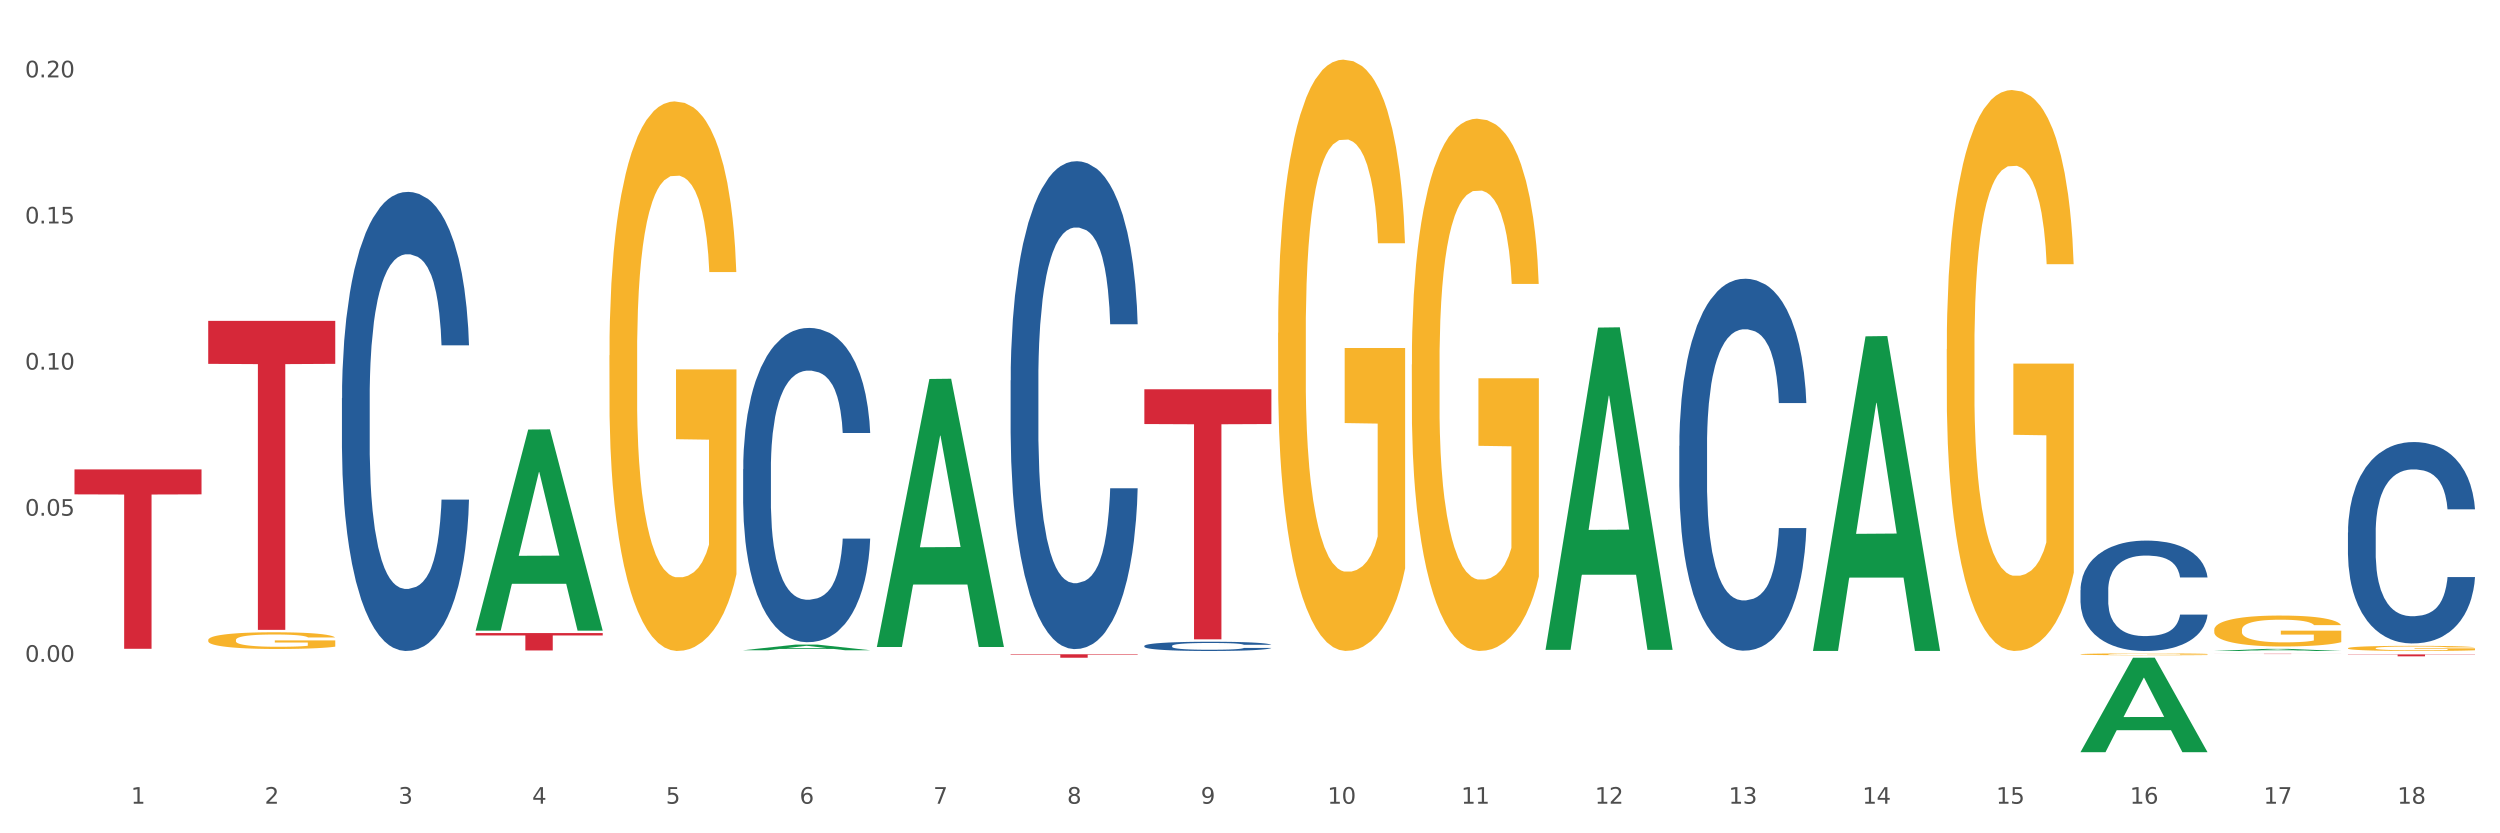<?xml version="1.0" encoding="utf-8" standalone="no"?>
<!DOCTYPE svg PUBLIC "-//W3C//DTD SVG 1.1//EN"
  "http://www.w3.org/Graphics/SVG/1.1/DTD/svg11.dtd">
<svg xmlns:xlink="http://www.w3.org/1999/xlink" width="1080pt" height="360pt" viewBox="0 0 1080 360" xmlns="http://www.w3.org/2000/svg" version="1.1">
 <rect x="0" y="0" width="1080" height="360" fill="#333333" stroke="none"/>
 <defs>
  <style type="text/css">*{stroke-linejoin: round; stroke-linecap: butt}</style>
 </defs>
 <g id="figure_1">
  <g id="patch_1">
   <path d="M 0 360 
L 1080 360 
L 1080 0 
L 0 0 
z
" style="fill: #ffffff; stroke: #ffffff; stroke-linejoin: miter"/>
  </g>
  <g id="axes_1">
   <g id="matplotlib.axis_1">
    <g id="xtick_1">
     <g id="text_1">
      <!-- 1 -->
      <g style="fill: #4d4d4d" transform="translate(56.563 347.204) scale(0.096 -0.096)">
       <defs>
        <path id="DejaVuSans-31" d="M 794 531 
L 1825 531 
L 1825 4091 
L 703 3866 
L 703 4441 
L 1819 4666 
L 2450 4666 
L 2450 531 
L 3481 531 
L 3481 0 
L 794 0 
L 794 531 
z
" transform="scale(0.016)"/>
       </defs>
       <use xlink:href="#DejaVuSans-31"/>
      </g>
     </g>
    </g>
    <g id="xtick_2">
     <g id="text_2">
      <!-- 2 -->
      <g style="fill: #4d4d4d" transform="translate(114.336 347.204) scale(0.096 -0.096)">
       <defs>
        <path id="DejaVuSans-32" d="M 1228 531 
L 3431 531 
L 3431 0 
L 469 0 
L 469 531 
Q 828 903 1448 1529 
Q 2069 2156 2228 2338 
Q 2531 2678 2651 2914 
Q 2772 3150 2772 3378 
Q 2772 3750 2511 3984 
Q 2250 4219 1831 4219 
Q 1534 4219 1204 4116 
Q 875 4013 500 3803 
L 500 4441 
Q 881 4594 1212 4672 
Q 1544 4750 1819 4750 
Q 2544 4750 2975 4387 
Q 3406 4025 3406 3419 
Q 3406 3131 3298 2873 
Q 3191 2616 2906 2266 
Q 2828 2175 2409 1742 
Q 1991 1309 1228 531 
z
" transform="scale(0.016)"/>
       </defs>
       <use xlink:href="#DejaVuSans-32"/>
      </g>
     </g>
    </g>
    <g id="xtick_3">
     <g id="text_3">
      <!-- 3 -->
      <g style="fill: #4d4d4d" transform="translate(172.109 347.204) scale(0.096 -0.096)">
       <defs>
        <path id="DejaVuSans-33" d="M 2597 2516 
Q 3050 2419 3304 2112 
Q 3559 1806 3559 1356 
Q 3559 666 3084 287 
Q 2609 -91 1734 -91 
Q 1441 -91 1130 -33 
Q 819 25 488 141 
L 488 750 
Q 750 597 1062 519 
Q 1375 441 1716 441 
Q 2309 441 2620 675 
Q 2931 909 2931 1356 
Q 2931 1769 2642 2001 
Q 2353 2234 1838 2234 
L 1294 2234 
L 1294 2753 
L 1863 2753 
Q 2328 2753 2575 2939 
Q 2822 3125 2822 3475 
Q 2822 3834 2567 4026 
Q 2313 4219 1838 4219 
Q 1578 4219 1281 4162 
Q 984 4106 628 3988 
L 628 4550 
Q 988 4650 1302 4700 
Q 1616 4750 1894 4750 
Q 2613 4750 3031 4423 
Q 3450 4097 3450 3541 
Q 3450 3153 3228 2886 
Q 3006 2619 2597 2516 
z
" transform="scale(0.016)"/>
       </defs>
       <use xlink:href="#DejaVuSans-33"/>
      </g>
     </g>
    </g>
    <g id="xtick_4">
     <g id="text_4">
      <!-- 4 -->
      <g style="fill: #4d4d4d" transform="translate(229.882 347.204) scale(0.096 -0.096)">
       <defs>
        <path id="DejaVuSans-34" d="M 2419 4116 
L 825 1625 
L 2419 1625 
L 2419 4116 
z
M 2253 4666 
L 3047 4666 
L 3047 1625 
L 3713 1625 
L 3713 1100 
L 3047 1100 
L 3047 0 
L 2419 0 
L 2419 1100 
L 313 1100 
L 313 1709 
L 2253 4666 
z
" transform="scale(0.016)"/>
       </defs>
       <use xlink:href="#DejaVuSans-34"/>
      </g>
     </g>
    </g>
    <g id="xtick_5">
     <g id="text_5">
      <!-- 5 -->
      <g style="fill: #4d4d4d" transform="translate(287.655 347.204) scale(0.096 -0.096)">
       <defs>
        <path id="DejaVuSans-35" d="M 691 4666 
L 3169 4666 
L 3169 4134 
L 1269 4134 
L 1269 2991 
Q 1406 3038 1543 3061 
Q 1681 3084 1819 3084 
Q 2600 3084 3056 2656 
Q 3513 2228 3513 1497 
Q 3513 744 3044 326 
Q 2575 -91 1722 -91 
Q 1428 -91 1123 -41 
Q 819 9 494 109 
L 494 744 
Q 775 591 1075 516 
Q 1375 441 1709 441 
Q 2250 441 2565 725 
Q 2881 1009 2881 1497 
Q 2881 1984 2565 2268 
Q 2250 2553 1709 2553 
Q 1456 2553 1204 2497 
Q 953 2441 691 2322 
L 691 4666 
z
" transform="scale(0.016)"/>
       </defs>
       <use xlink:href="#DejaVuSans-35"/>
      </g>
     </g>
    </g>
    <g id="xtick_6">
     <g id="text_6">
      <!-- 6 -->
      <g style="fill: #4d4d4d" transform="translate(345.428 347.204) scale(0.096 -0.096)">
       <defs>
        <path id="DejaVuSans-36" d="M 2113 2584 
Q 1688 2584 1439 2293 
Q 1191 2003 1191 1497 
Q 1191 994 1439 701 
Q 1688 409 2113 409 
Q 2538 409 2786 701 
Q 3034 994 3034 1497 
Q 3034 2003 2786 2293 
Q 2538 2584 2113 2584 
z
M 3366 4563 
L 3366 3988 
Q 3128 4100 2886 4159 
Q 2644 4219 2406 4219 
Q 1781 4219 1451 3797 
Q 1122 3375 1075 2522 
Q 1259 2794 1537 2939 
Q 1816 3084 2150 3084 
Q 2853 3084 3261 2657 
Q 3669 2231 3669 1497 
Q 3669 778 3244 343 
Q 2819 -91 2113 -91 
Q 1303 -91 875 529 
Q 447 1150 447 2328 
Q 447 3434 972 4092 
Q 1497 4750 2381 4750 
Q 2619 4750 2861 4703 
Q 3103 4656 3366 4563 
z
" transform="scale(0.016)"/>
       </defs>
       <use xlink:href="#DejaVuSans-36"/>
      </g>
     </g>
    </g>
    <g id="xtick_7">
     <g id="text_7">
      <!-- 7 -->
      <g style="fill: #4d4d4d" transform="translate(403.201 347.204) scale(0.096 -0.096)">
       <defs>
        <path id="DejaVuSans-37" d="M 525 4666 
L 3525 4666 
L 3525 4397 
L 1831 0 
L 1172 0 
L 2766 4134 
L 525 4134 
L 525 4666 
z
" transform="scale(0.016)"/>
       </defs>
       <use xlink:href="#DejaVuSans-37"/>
      </g>
     </g>
    </g>
    <g id="xtick_8">
     <g id="text_8">
      <!-- 8 -->
      <g style="fill: #4d4d4d" transform="translate(460.974 347.204) scale(0.096 -0.096)">
       <defs>
        <path id="DejaVuSans-38" d="M 2034 2216 
Q 1584 2216 1326 1975 
Q 1069 1734 1069 1313 
Q 1069 891 1326 650 
Q 1584 409 2034 409 
Q 2484 409 2743 651 
Q 3003 894 3003 1313 
Q 3003 1734 2745 1975 
Q 2488 2216 2034 2216 
z
M 1403 2484 
Q 997 2584 770 2862 
Q 544 3141 544 3541 
Q 544 4100 942 4425 
Q 1341 4750 2034 4750 
Q 2731 4750 3128 4425 
Q 3525 4100 3525 3541 
Q 3525 3141 3298 2862 
Q 3072 2584 2669 2484 
Q 3125 2378 3379 2068 
Q 3634 1759 3634 1313 
Q 3634 634 3220 271 
Q 2806 -91 2034 -91 
Q 1263 -91 848 271 
Q 434 634 434 1313 
Q 434 1759 690 2068 
Q 947 2378 1403 2484 
z
M 1172 3481 
Q 1172 3119 1398 2916 
Q 1625 2713 2034 2713 
Q 2441 2713 2670 2916 
Q 2900 3119 2900 3481 
Q 2900 3844 2670 4047 
Q 2441 4250 2034 4250 
Q 1625 4250 1398 4047 
Q 1172 3844 1172 3481 
z
" transform="scale(0.016)"/>
       </defs>
       <use xlink:href="#DejaVuSans-38"/>
      </g>
     </g>
    </g>
    <g id="xtick_9">
     <g id="text_9">
      <!-- 9 -->
      <g style="fill: #4d4d4d" transform="translate(518.747 347.204) scale(0.096 -0.096)">
       <defs>
        <path id="DejaVuSans-39" d="M 703 97 
L 703 672 
Q 941 559 1184 500 
Q 1428 441 1663 441 
Q 2288 441 2617 861 
Q 2947 1281 2994 2138 
Q 2813 1869 2534 1725 
Q 2256 1581 1919 1581 
Q 1219 1581 811 2004 
Q 403 2428 403 3163 
Q 403 3881 828 4315 
Q 1253 4750 1959 4750 
Q 2769 4750 3195 4129 
Q 3622 3509 3622 2328 
Q 3622 1225 3098 567 
Q 2575 -91 1691 -91 
Q 1453 -91 1209 -44 
Q 966 3 703 97 
z
M 1959 2075 
Q 2384 2075 2632 2365 
Q 2881 2656 2881 3163 
Q 2881 3666 2632 3958 
Q 2384 4250 1959 4250 
Q 1534 4250 1286 3958 
Q 1038 3666 1038 3163 
Q 1038 2656 1286 2365 
Q 1534 2075 1959 2075 
z
" transform="scale(0.016)"/>
       </defs>
       <use xlink:href="#DejaVuSans-39"/>
      </g>
     </g>
    </g>
    <g id="xtick_10">
     <g id="text_10">
      <!-- 10 -->
      <g style="fill: #4d4d4d" transform="translate(573.466 347.204) scale(0.096 -0.096)">
       <defs>
        <path id="DejaVuSans-30" d="M 2034 4250 
Q 1547 4250 1301 3770 
Q 1056 3291 1056 2328 
Q 1056 1369 1301 889 
Q 1547 409 2034 409 
Q 2525 409 2770 889 
Q 3016 1369 3016 2328 
Q 3016 3291 2770 3770 
Q 2525 4250 2034 4250 
z
M 2034 4750 
Q 2819 4750 3233 4129 
Q 3647 3509 3647 2328 
Q 3647 1150 3233 529 
Q 2819 -91 2034 -91 
Q 1250 -91 836 529 
Q 422 1150 422 2328 
Q 422 3509 836 4129 
Q 1250 4750 2034 4750 
z
" transform="scale(0.016)"/>
       </defs>
       <use xlink:href="#DejaVuSans-31"/>
       <use xlink:href="#DejaVuSans-30" transform="translate(63.623 0)"/>
      </g>
     </g>
    </g>
    <g id="xtick_11">
     <g id="text_11">
      <!-- 11 -->
      <g style="fill: #4d4d4d" transform="translate(631.239 347.204) scale(0.096 -0.096)">
       <use xlink:href="#DejaVuSans-31"/>
       <use xlink:href="#DejaVuSans-31" transform="translate(63.623 0)"/>
      </g>
     </g>
    </g>
    <g id="xtick_12">
     <g id="text_12">
      <!-- 12 -->
      <g style="fill: #4d4d4d" transform="translate(689.012 347.204) scale(0.096 -0.096)">
       <use xlink:href="#DejaVuSans-31"/>
       <use xlink:href="#DejaVuSans-32" transform="translate(63.623 0)"/>
      </g>
     </g>
    </g>
    <g id="xtick_13">
     <g id="text_13">
      <!-- 13 -->
      <g style="fill: #4d4d4d" transform="translate(746.785 347.204) scale(0.096 -0.096)">
       <use xlink:href="#DejaVuSans-31"/>
       <use xlink:href="#DejaVuSans-33" transform="translate(63.623 0)"/>
      </g>
     </g>
    </g>
    <g id="xtick_14">
     <g id="text_14">
      <!-- 14 -->
      <g style="fill: #4d4d4d" transform="translate(804.558 347.204) scale(0.096 -0.096)">
       <use xlink:href="#DejaVuSans-31"/>
       <use xlink:href="#DejaVuSans-34" transform="translate(63.623 0)"/>
      </g>
     </g>
    </g>
    <g id="xtick_15">
     <g id="text_15">
      <!-- 15 -->
      <g style="fill: #4d4d4d" transform="translate(862.331 347.204) scale(0.096 -0.096)">
       <use xlink:href="#DejaVuSans-31"/>
       <use xlink:href="#DejaVuSans-35" transform="translate(63.623 0)"/>
      </g>
     </g>
    </g>
    <g id="xtick_16">
     <g id="text_16">
      <!-- 16 -->
      <g style="fill: #4d4d4d" transform="translate(920.104 347.204) scale(0.096 -0.096)">
       <use xlink:href="#DejaVuSans-31"/>
       <use xlink:href="#DejaVuSans-36" transform="translate(63.623 0)"/>
      </g>
     </g>
    </g>
    <g id="xtick_17">
     <g id="text_17">
      <!-- 17 -->
      <g style="fill: #4d4d4d" transform="translate(977.877 347.204) scale(0.096 -0.096)">
       <use xlink:href="#DejaVuSans-31"/>
       <use xlink:href="#DejaVuSans-37" transform="translate(63.623 0)"/>
      </g>
     </g>
    </g>
    <g id="xtick_18">
     <g id="text_18">
      <!-- 18 -->
      <g style="fill: #4d4d4d" transform="translate(1035.65 347.204) scale(0.096 -0.096)">
       <use xlink:href="#DejaVuSans-31"/>
       <use xlink:href="#DejaVuSans-38" transform="translate(63.623 0)"/>
      </g>
     </g>
    </g>
    <g id="xtick_19"/>
    <g id="xtick_20"/>
    <g id="xtick_21"/>
    <g id="xtick_22"/>
    <g id="xtick_23"/>
    <g id="xtick_24"/>
    <g id="xtick_25"/>
    <g id="xtick_26"/>
    <g id="xtick_27"/>
    <g id="xtick_28"/>
    <g id="xtick_29"/>
    <g id="xtick_30"/>
    <g id="xtick_31"/>
    <g id="xtick_32"/>
    <g id="xtick_33"/>
    <g id="xtick_34"/>
    <g id="xtick_35"/>
   </g>
   <g id="matplotlib.axis_2">
    <g id="ytick_1">
     <g id="text_19">
      <!-- 0.00 -->
      <g style="fill: #4d4d4d" transform="translate(10.8 285.901) scale(0.096 -0.096)">
       <defs>
        <path id="DejaVuSans-2e" d="M 684 794 
L 1344 794 
L 1344 0 
L 684 0 
L 684 794 
z
" transform="scale(0.016)"/>
       </defs>
       <use xlink:href="#DejaVuSans-30"/>
       <use xlink:href="#DejaVuSans-2e" transform="translate(63.623 0)"/>
       <use xlink:href="#DejaVuSans-30" transform="translate(95.41 0)"/>
       <use xlink:href="#DejaVuSans-30" transform="translate(159.033 0)"/>
      </g>
     </g>
    </g>
    <g id="ytick_2">
     <g id="text_20">
      <!-- 0.05 -->
      <g style="fill: #4d4d4d" transform="translate(10.8 222.783) scale(0.096 -0.096)">
       <use xlink:href="#DejaVuSans-30"/>
       <use xlink:href="#DejaVuSans-2e" transform="translate(63.623 0)"/>
       <use xlink:href="#DejaVuSans-30" transform="translate(95.41 0)"/>
       <use xlink:href="#DejaVuSans-35" transform="translate(159.033 0)"/>
      </g>
     </g>
    </g>
    <g id="ytick_3">
     <g id="text_21">
      <!-- 0.10 -->
      <g style="fill: #4d4d4d" transform="translate(10.8 159.664) scale(0.096 -0.096)">
       <use xlink:href="#DejaVuSans-30"/>
       <use xlink:href="#DejaVuSans-2e" transform="translate(63.623 0)"/>
       <use xlink:href="#DejaVuSans-31" transform="translate(95.41 0)"/>
       <use xlink:href="#DejaVuSans-30" transform="translate(159.033 0)"/>
      </g>
     </g>
    </g>
    <g id="ytick_4">
     <g id="text_22">
      <!-- 0.15 -->
      <g style="fill: #4d4d4d" transform="translate(10.8 96.546) scale(0.096 -0.096)">
       <use xlink:href="#DejaVuSans-30"/>
       <use xlink:href="#DejaVuSans-2e" transform="translate(63.623 0)"/>
       <use xlink:href="#DejaVuSans-31" transform="translate(95.41 0)"/>
       <use xlink:href="#DejaVuSans-35" transform="translate(159.033 0)"/>
      </g>
     </g>
    </g>
    <g id="ytick_5">
     <g id="text_23">
      <!-- 0.20 -->
      <g style="fill: #4d4d4d" transform="translate(10.8 33.428) scale(0.096 -0.096)">
       <use xlink:href="#DejaVuSans-30"/>
       <use xlink:href="#DejaVuSans-2e" transform="translate(63.623 0)"/>
       <use xlink:href="#DejaVuSans-32" transform="translate(95.41 0)"/>
       <use xlink:href="#DejaVuSans-30" transform="translate(159.033 0)"/>
      </g>
     </g>
    </g>
    <g id="ytick_6"/>
    <g id="ytick_7"/>
    <g id="ytick_8"/>
    <g id="ytick_9"/>
    <g id="ytick_10"/>
   </g>
   <g id="PolyCollection_1">
    <path d="M 205.494 272.283 
L 205.551 272.201 
L 228.183 185.557 
L 237.576 185.475 
L 260.378 272.446 
L 249.515 272.446 
L 244.592 252.194 
L 221.224 252.194 
L 221.054 252.521 
L 216.301 272.446 
L 205.494 272.446 
L 205.494 272.283 
L 224.166 240.108 
L 241.65 240.026 
L 232.993 204.013 
L 232.88 203.849 
L 232.766 204.094 
L 224.109 240.026 
L 224.166 240.108 
L 205.494 272.283 
z
" clip-path="url(#p9a218e8793)" style="fill: #109648"/>
    <path d="M 32.175 202.79 
L 87.059 202.79 
L 87.059 213.561 
L 65.47 213.633 
L 65.47 280.294 
L 53.635 280.294 
L 53.635 213.633 
L 32.175 213.561 
L 32.175 202.863 
L 32.175 202.79 
z
" clip-path="url(#p9a218e8793)" style="fill: #d62839"/>
    <path d="M 321.04 202.667 
L 321.105 202.543 
L 321.105 199.071 
L 321.299 194.359 
L 322.013 185.679 
L 322.921 179.107 
L 324.478 171.419 
L 325.322 168.195 
L 326.425 164.599 
L 328.695 158.771 
L 331.29 153.811 
L 333.107 151.083 
L 334.469 149.347 
L 337.518 146.247 
L 339.27 144.883 
L 341.086 143.767 
L 342.643 143.023 
L 345.238 142.155 
L 347.314 141.783 
L 349.715 141.659 
L 351.726 141.783 
L 354.386 142.279 
L 358.278 143.767 
L 359.77 144.635 
L 361.781 146.123 
L 363.857 148.107 
L 365.544 150.091 
L 367.49 152.943 
L 369.502 156.663 
L 371.448 161.375 
L 372.81 165.715 
L 373.913 170.303 
L 374.886 175.883 
L 375.6 181.959 
L 375.924 187.043 
L 364.052 187.043 
L 363.728 182.455 
L 363.079 177.495 
L 362.43 174.147 
L 361.717 171.419 
L 360.614 168.319 
L 359.641 166.335 
L 358.019 163.979 
L 356.527 162.491 
L 355.294 161.623 
L 353.802 160.879 
L 350.623 160.135 
L 348.352 160.135 
L 346.925 160.383 
L 345.173 161.003 
L 343.681 161.871 
L 341.93 163.359 
L 340.567 164.971 
L 339.205 167.079 
L 338.426 168.567 
L 337.259 171.295 
L 336.48 173.527 
L 335.442 177.371 
L 334.858 180.099 
L 333.82 187.167 
L 333.366 192.375 
L 333.172 195.971 
L 333.042 199.939 
L 333.042 219.283 
L 333.431 227.963 
L 333.755 231.683 
L 334.274 235.899 
L 335.248 241.355 
L 336.675 246.687 
L 338.167 250.531 
L 339.4 252.887 
L 340.567 254.623 
L 341.735 255.987 
L 343.162 257.227 
L 344.33 257.971 
L 346.082 258.715 
L 348.158 259.087 
L 349.78 259.087 
L 353.088 258.467 
L 354.58 257.847 
L 356.008 256.979 
L 357.565 255.615 
L 358.797 254.127 
L 359.511 253.011 
L 360.679 250.655 
L 361.587 248.175 
L 362.365 245.323 
L 362.884 242.843 
L 363.468 239.123 
L 363.922 234.907 
L 364.052 232.675 
L 375.924 232.675 
L 375.665 237.139 
L 375.211 241.479 
L 374.302 247.307 
L 373.589 250.655 
L 372.486 254.747 
L 371.318 258.219 
L 369.696 262.063 
L 368.204 264.915 
L 366.647 267.395 
L 364.96 269.627 
L 361.911 272.727 
L 360.808 273.595 
L 358.473 275.083 
L 356.656 275.951 
L 353.996 276.819 
L 351.272 277.315 
L 348.417 277.439 
L 345.887 277.191 
L 343.097 276.447 
L 341.346 275.703 
L 339.4 274.587 
L 337.129 272.851 
L 334.988 270.743 
L 332.977 268.263 
L 331.096 265.411 
L 329.344 262.187 
L 327.073 256.855 
L 325.387 251.647 
L 324.154 246.811 
L 323.311 242.719 
L 322.467 237.511 
L 322.013 233.915 
L 321.299 225.235 
L 321.04 217.175 
L 321.04 202.667 
z
" clip-path="url(#p9a218e8793)" style="fill: #255c99"/>
    <path d="M 1014.316 280.028 
L 1014.38 280.026 
L 1014.38 279.952 
L 1014.51 279.889 
L 1015.158 279.736 
L 1016.13 279.61 
L 1016.843 279.543 
L 1017.556 279.488 
L 1018.398 279.433 
L 1019.435 279.376 
L 1021.314 279.292 
L 1022.48 279.249 
L 1023.906 279.205 
L 1026.498 279.139 
L 1028.377 279.103 
L 1030.321 279.072 
L 1033.496 279.035 
L 1035.57 279.019 
L 1037.773 279.007 
L 1040.429 278.999 
L 1042.438 278.997 
L 1046.845 279.003 
L 1050.603 279.021 
L 1052.417 279.035 
L 1054.75 279.06 
L 1055.981 279.076 
L 1057.99 279.109 
L 1060.063 279.152 
L 1061.489 279.188 
L 1063.627 279.258 
L 1065.247 279.327 
L 1066.738 279.412 
L 1067.515 279.471 
L 1068.098 279.526 
L 1068.617 279.59 
L 1069.135 279.689 
L 1057.471 279.689 
L 1057.018 279.618 
L 1056.305 279.551 
L 1055.268 279.486 
L 1054.361 279.445 
L 1052.806 279.394 
L 1051.38 279.361 
L 1049.89 279.337 
L 1048.076 279.317 
L 1046.65 279.306 
L 1044.641 279.298 
L 1040.689 279.3 
L 1038.032 279.317 
L 1036.218 279.337 
L 1035.051 279.355 
L 1034.014 279.376 
L 1032.848 279.404 
L 1031.487 279.447 
L 1030.515 279.486 
L 1029.543 279.535 
L 1028.766 279.584 
L 1028.053 279.641 
L 1027.47 279.702 
L 1027.016 279.765 
L 1026.627 279.842 
L 1026.303 279.971 
L 1026.303 280.25 
L 1026.433 280.313 
L 1026.757 280.396 
L 1027.146 280.46 
L 1027.794 280.535 
L 1028.377 280.586 
L 1029.479 280.659 
L 1030.71 280.72 
L 1031.682 280.759 
L 1032.654 280.792 
L 1034.338 280.837 
L 1036.218 280.873 
L 1037.838 280.896 
L 1040.041 280.916 
L 1041.531 280.924 
L 1042.827 280.928 
L 1046.002 280.928 
L 1048.27 280.922 
L 1050.797 280.908 
L 1052.741 280.89 
L 1054.361 280.867 
L 1056.176 280.83 
L 1057.342 280.796 
L 1057.342 280.37 
L 1043.086 280.368 
L 1043.086 280.085 
L 1069.2 280.085 
L 1069.2 280.916 
L 1068.098 280.959 
L 1066.867 280.998 
L 1065.571 281.032 
L 1063.627 281.075 
L 1061.295 281.116 
L 1059.221 281.144 
L 1057.018 281.169 
L 1054.426 281.191 
L 1051.056 281.211 
L 1048.983 281.22 
L 1046.391 281.226 
L 1043.345 281.228 
L 1040.689 281.224 
L 1038.097 281.214 
L 1035.375 281.195 
L 1032.718 281.169 
L 1030.71 281.142 
L 1028.701 281.11 
L 1026.563 281.067 
L 1024.878 281.026 
L 1023.582 280.989 
L 1022.156 280.943 
L 1020.601 280.881 
L 1019.435 280.826 
L 1018.398 280.769 
L 1017.296 280.696 
L 1016.519 280.633 
L 1015.741 280.553 
L 1015.288 280.494 
L 1014.769 280.403 
L 1014.38 280.274 
L 1014.316 280.028 
z
" clip-path="url(#p9a218e8793)" style="fill: #f7b32b"/>
    <path d="M 956.543 272.096 
L 956.607 272.083 
L 956.607 271.644 
L 956.737 271.265 
L 957.385 270.35 
L 958.357 269.593 
L 959.07 269.19 
L 959.783 268.86 
L 960.625 268.53 
L 961.662 268.188 
L 963.541 267.688 
L 964.707 267.431 
L 966.133 267.163 
L 968.725 266.772 
L 970.604 266.552 
L 972.548 266.369 
L 975.723 266.149 
L 977.797 266.052 
L 980 265.978 
L 982.656 265.93 
L 984.665 265.917 
L 989.072 265.954 
L 992.83 266.064 
L 994.644 266.149 
L 996.977 266.296 
L 998.208 266.394 
L 1000.217 266.589 
L 1002.29 266.845 
L 1003.716 267.065 
L 1005.854 267.48 
L 1007.474 267.895 
L 1008.965 268.408 
L 1009.742 268.762 
L 1010.325 269.092 
L 1010.844 269.47 
L 1011.362 270.069 
L 999.698 270.069 
L 999.245 269.641 
L 998.532 269.238 
L 997.495 268.848 
L 996.588 268.604 
L 995.033 268.298 
L 993.607 268.103 
L 992.117 267.956 
L 990.303 267.834 
L 988.877 267.773 
L 986.868 267.724 
L 982.916 267.737 
L 980.259 267.834 
L 978.445 267.956 
L 977.278 268.066 
L 976.241 268.188 
L 975.075 268.359 
L 973.714 268.616 
L 972.742 268.848 
L 971.77 269.141 
L 970.993 269.434 
L 970.28 269.776 
L 969.697 270.142 
L 969.243 270.521 
L 968.854 270.984 
L 968.53 271.754 
L 968.53 273.426 
L 968.66 273.805 
L 968.984 274.306 
L 969.373 274.684 
L 970.021 275.136 
L 970.604 275.441 
L 971.706 275.881 
L 972.937 276.247 
L 973.909 276.479 
L 974.881 276.674 
L 976.565 276.943 
L 978.445 277.163 
L 980.065 277.297 
L 982.268 277.419 
L 983.758 277.468 
L 985.054 277.492 
L 988.229 277.492 
L 990.497 277.456 
L 993.024 277.37 
L 994.968 277.26 
L 996.588 277.126 
L 998.403 276.906 
L 999.569 276.699 
L 999.569 274.147 
L 985.313 274.135 
L 985.313 272.437 
L 1011.427 272.437 
L 1011.427 277.419 
L 1010.325 277.675 
L 1009.094 277.907 
L 1007.798 278.115 
L 1005.854 278.371 
L 1003.522 278.616 
L 1001.448 278.787 
L 999.245 278.933 
L 996.653 279.067 
L 993.283 279.189 
L 991.21 279.238 
L 988.618 279.275 
L 985.572 279.287 
L 982.916 279.263 
L 980.324 279.202 
L 977.602 279.092 
L 974.945 278.933 
L 972.937 278.774 
L 970.928 278.579 
L 968.79 278.323 
L 967.105 278.078 
L 965.809 277.859 
L 964.383 277.578 
L 962.828 277.211 
L 961.662 276.882 
L 960.625 276.54 
L 959.523 276.1 
L 958.746 275.722 
L 957.968 275.246 
L 957.515 274.892 
L 956.996 274.342 
L 956.607 273.573 
L 956.543 272.096 
z
" clip-path="url(#p9a218e8793)" style="fill: #f7b32b"/>
    <path d="M 898.77 282.643 
L 898.835 282.642 
L 898.835 282.615 
L 898.964 282.592 
L 899.612 282.535 
L 900.584 282.489 
L 901.297 282.464 
L 902.01 282.443 
L 902.852 282.423 
L 903.889 282.402 
L 905.768 282.371 
L 906.934 282.355 
L 908.36 282.338 
L 910.952 282.314 
L 912.831 282.301 
L 914.775 282.289 
L 917.95 282.276 
L 920.024 282.27 
L 922.227 282.265 
L 924.884 282.262 
L 926.892 282.261 
L 931.299 282.264 
L 935.057 282.27 
L 936.871 282.276 
L 939.204 282.285 
L 940.435 282.291 
L 942.444 282.303 
L 944.517 282.319 
L 945.943 282.332 
L 948.081 282.358 
L 949.701 282.384 
L 951.192 282.415 
L 951.969 282.437 
L 952.552 282.458 
L 953.071 282.481 
L 953.589 282.518 
L 941.926 282.518 
L 941.472 282.492 
L 940.759 282.467 
L 939.722 282.442 
L 938.815 282.427 
L 937.26 282.409 
L 935.834 282.396 
L 934.344 282.387 
L 932.53 282.38 
L 931.104 282.376 
L 929.095 282.373 
L 925.143 282.374 
L 922.486 282.38 
L 920.672 282.387 
L 919.505 282.394 
L 918.468 282.402 
L 917.302 282.412 
L 915.941 282.428 
L 914.969 282.442 
L 913.997 282.461 
L 913.22 282.479 
L 912.507 282.5 
L 911.924 282.522 
L 911.47 282.546 
L 911.081 282.575 
L 910.757 282.622 
L 910.757 282.725 
L 910.887 282.749 
L 911.211 282.78 
L 911.6 282.803 
L 912.248 282.831 
L 912.831 282.85 
L 913.933 282.877 
L 915.164 282.9 
L 916.136 282.914 
L 917.108 282.926 
L 918.792 282.943 
L 920.672 282.956 
L 922.292 282.965 
L 924.495 282.972 
L 925.985 282.975 
L 927.281 282.977 
L 930.456 282.977 
L 932.724 282.975 
L 935.251 282.969 
L 937.195 282.962 
L 938.815 282.954 
L 940.63 282.941 
L 941.796 282.928 
L 941.796 282.77 
L 927.54 282.769 
L 927.54 282.664 
L 953.654 282.664 
L 953.654 282.972 
L 952.552 282.988 
L 951.321 283.002 
L 950.025 283.015 
L 948.081 283.031 
L 945.749 283.046 
L 943.675 283.057 
L 941.472 283.066 
L 938.88 283.074 
L 935.51 283.082 
L 933.437 283.085 
L 930.845 283.087 
L 927.799 283.088 
L 925.143 283.086 
L 922.551 283.082 
L 919.829 283.076 
L 917.172 283.066 
L 915.164 283.056 
L 913.155 283.044 
L 911.017 283.028 
L 909.332 283.013 
L 908.036 282.999 
L 906.61 282.982 
L 905.055 282.959 
L 903.889 282.939 
L 902.852 282.918 
L 901.75 282.891 
L 900.973 282.867 
L 900.195 282.838 
L 899.742 282.816 
L 899.223 282.782 
L 898.835 282.735 
L 898.77 282.643 
z
" clip-path="url(#p9a218e8793)" style="fill: #f7b32b"/>
    <path d="M 840.997 150.869 
L 841.062 150.647 
L 841.062 142.68 
L 841.191 135.819 
L 841.839 119.22 
L 842.811 105.498 
L 843.524 98.194 
L 844.237 92.218 
L 845.079 86.242 
L 846.116 80.045 
L 847.995 70.971 
L 849.161 66.323 
L 850.587 61.454 
L 853.179 54.372 
L 855.058 50.388 
L 857.002 47.068 
L 860.177 43.085 
L 862.251 41.314 
L 864.454 39.986 
L 867.111 39.101 
L 869.119 38.879 
L 873.526 39.543 
L 877.284 41.535 
L 879.098 43.085 
L 881.431 45.74 
L 882.662 47.511 
L 884.671 51.052 
L 886.744 55.7 
L 888.17 59.684 
L 890.308 67.209 
L 891.928 74.734 
L 893.419 84.029 
L 894.196 90.448 
L 894.779 96.423 
L 895.298 103.284 
L 895.816 114.129 
L 884.153 114.129 
L 883.699 106.383 
L 882.986 99.079 
L 881.949 91.997 
L 881.042 87.57 
L 879.487 82.037 
L 878.061 78.496 
L 876.571 75.84 
L 874.757 73.627 
L 873.331 72.52 
L 871.322 71.635 
L 867.37 71.856 
L 864.713 73.627 
L 862.899 75.84 
L 861.732 77.832 
L 860.695 80.045 
L 859.529 83.144 
L 858.168 87.792 
L 857.196 91.997 
L 856.224 97.309 
L 855.447 102.62 
L 854.734 108.817 
L 854.151 115.457 
L 853.697 122.318 
L 853.308 130.728 
L 852.984 144.672 
L 852.984 174.993 
L 853.114 181.854 
L 853.438 190.928 
L 853.827 197.789 
L 854.475 205.978 
L 855.058 211.511 
L 856.16 219.479 
L 857.391 226.118 
L 858.363 230.324 
L 859.335 233.865 
L 861.019 238.734 
L 862.899 242.718 
L 864.519 245.152 
L 866.722 247.365 
L 868.212 248.251 
L 869.508 248.693 
L 872.683 248.693 
L 874.951 248.029 
L 877.478 246.48 
L 879.422 244.488 
L 881.042 242.054 
L 882.857 238.07 
L 884.023 234.307 
L 884.023 188.051 
L 869.767 187.83 
L 869.767 157.066 
L 895.881 157.066 
L 895.881 247.365 
L 894.779 252.013 
L 893.548 256.218 
L 892.252 259.981 
L 890.308 264.629 
L 887.976 269.055 
L 885.902 272.154 
L 883.699 274.809 
L 881.107 277.244 
L 877.737 279.457 
L 875.664 280.342 
L 873.072 281.006 
L 870.026 281.228 
L 867.37 280.785 
L 864.778 279.679 
L 862.056 277.687 
L 859.4 274.809 
L 857.391 271.932 
L 855.382 268.391 
L 853.244 263.743 
L 851.559 259.317 
L 850.263 255.333 
L 848.837 250.243 
L 847.282 243.603 
L 846.116 237.627 
L 845.079 231.43 
L 843.977 223.463 
L 843.2 216.602 
L 842.422 207.97 
L 841.969 201.552 
L 841.45 191.592 
L 841.062 177.649 
L 840.997 150.869 
z
" clip-path="url(#p9a218e8793)" style="fill: #f7b32b"/>
    <path d="M 609.905 157.523 
L 609.97 157.313 
L 609.97 149.753 
L 610.099 143.244 
L 610.747 127.494 
L 611.719 114.474 
L 612.432 107.544 
L 613.145 101.874 
L 613.987 96.204 
L 615.024 90.324 
L 616.903 81.715 
L 618.069 77.305 
L 619.495 72.685 
L 622.087 65.965 
L 623.966 62.185 
L 625.91 59.035 
L 629.085 55.255 
L 631.159 53.575 
L 633.362 52.315 
L 636.019 51.475 
L 638.027 51.265 
L 642.434 51.895 
L 646.192 53.785 
L 648.006 55.255 
L 650.339 57.775 
L 651.57 59.455 
L 653.579 62.815 
L 655.653 67.225 
L 657.078 71.005 
L 659.216 78.145 
L 660.836 85.284 
L 662.327 94.104 
L 663.104 100.194 
L 663.688 105.864 
L 664.206 112.374 
L 664.724 122.664 
L 653.061 122.664 
L 652.607 115.314 
L 651.894 108.384 
L 650.857 101.664 
L 649.95 97.464 
L 648.395 92.214 
L 646.97 88.854 
L 645.479 86.334 
L 643.665 84.234 
L 642.239 83.185 
L 640.231 82.345 
L 636.278 82.555 
L 633.621 84.234 
L 631.807 86.334 
L 630.64 88.224 
L 629.604 90.324 
L 628.437 93.264 
L 627.076 97.674 
L 626.104 101.664 
L 625.132 106.704 
L 624.355 111.744 
L 623.642 117.624 
L 623.059 123.924 
L 622.605 130.434 
L 622.217 138.414 
L 621.893 151.643 
L 621.893 180.413 
L 622.022 186.923 
L 622.346 195.533 
L 622.735 202.043 
L 623.383 209.812 
L 623.966 215.062 
L 625.068 222.622 
L 626.299 228.922 
L 627.271 232.912 
L 628.243 236.272 
L 629.928 240.892 
L 631.807 244.672 
L 633.427 246.982 
L 635.63 249.082 
L 637.12 249.922 
L 638.416 250.342 
L 641.591 250.342 
L 643.859 249.712 
L 646.386 248.242 
L 648.33 246.352 
L 649.95 244.042 
L 651.765 240.262 
L 652.931 236.692 
L 652.931 192.803 
L 638.675 192.593 
L 638.675 163.403 
L 664.789 163.403 
L 664.789 249.082 
L 663.688 253.492 
L 662.456 257.482 
L 661.16 261.052 
L 659.216 265.462 
L 656.884 269.661 
L 654.81 272.601 
L 652.607 275.121 
L 650.015 277.431 
L 646.646 279.531 
L 644.572 280.371 
L 641.98 281.001 
L 638.935 281.211 
L 636.278 280.791 
L 633.686 279.741 
L 630.964 277.851 
L 628.308 275.121 
L 626.299 272.391 
L 624.29 269.031 
L 622.152 264.622 
L 620.467 260.422 
L 619.171 256.642 
L 617.745 251.812 
L 616.19 245.512 
L 615.024 239.842 
L 613.987 233.962 
L 612.886 226.402 
L 612.108 219.892 
L 611.33 211.702 
L 610.877 205.613 
L 610.358 196.163 
L 609.97 182.933 
L 609.905 157.523 
z
" clip-path="url(#p9a218e8793)" style="fill: #f7b32b"/>
    <path d="M 552.132 143.802 
L 552.197 143.569 
L 552.197 135.17 
L 552.326 127.938 
L 552.974 110.442 
L 553.946 95.978 
L 554.659 88.28 
L 555.372 81.981 
L 556.214 75.683 
L 557.251 69.151 
L 559.13 59.586 
L 560.296 54.687 
L 561.722 49.555 
L 564.314 42.089 
L 566.193 37.89 
L 568.137 34.391 
L 571.312 30.192 
L 573.386 28.326 
L 575.589 26.926 
L 578.246 25.993 
L 580.254 25.759 
L 584.661 26.459 
L 588.419 28.559 
L 590.233 30.192 
L 592.566 32.991 
L 593.797 34.858 
L 595.806 38.59 
L 597.88 43.489 
L 599.305 47.688 
L 601.443 55.62 
L 603.063 63.552 
L 604.554 73.35 
L 605.331 80.115 
L 605.915 86.414 
L 606.433 93.646 
L 606.951 105.077 
L 595.288 105.077 
L 594.834 96.912 
L 594.121 89.213 
L 593.084 81.748 
L 592.177 77.082 
L 590.622 71.25 
L 589.197 67.518 
L 587.706 64.718 
L 585.892 62.385 
L 584.466 61.219 
L 582.458 60.286 
L 578.505 60.519 
L 575.848 62.385 
L 574.034 64.718 
L 572.867 66.818 
L 571.831 69.151 
L 570.664 72.417 
L 569.303 77.316 
L 568.331 81.748 
L 567.359 87.347 
L 566.582 92.946 
L 565.869 99.478 
L 565.286 106.476 
L 564.832 113.708 
L 564.444 122.573 
L 564.12 137.27 
L 564.12 169.23 
L 564.249 176.462 
L 564.573 186.026 
L 564.962 193.258 
L 565.61 201.89 
L 566.193 207.722 
L 567.295 216.12 
L 568.526 223.119 
L 569.498 227.551 
L 570.47 231.284 
L 572.155 236.416 
L 574.034 240.615 
L 575.654 243.181 
L 577.857 245.514 
L 579.347 246.447 
L 580.643 246.914 
L 583.818 246.914 
L 586.086 246.214 
L 588.613 244.581 
L 590.557 242.482 
L 592.177 239.915 
L 593.992 235.716 
L 595.158 231.75 
L 595.158 182.994 
L 580.902 182.761 
L 580.902 150.334 
L 607.016 150.334 
L 607.016 245.514 
L 605.915 250.413 
L 604.683 254.846 
L 603.387 258.812 
L 601.443 263.711 
L 599.111 268.376 
L 597.037 271.642 
L 594.834 274.442 
L 592.242 277.008 
L 588.873 279.341 
L 586.799 280.274 
L 584.207 280.974 
L 581.162 281.207 
L 578.505 280.74 
L 575.913 279.574 
L 573.191 277.474 
L 570.535 274.442 
L 568.526 271.409 
L 566.517 267.676 
L 564.379 262.777 
L 562.694 258.112 
L 561.398 253.913 
L 559.972 248.547 
L 558.417 241.548 
L 557.251 235.25 
L 556.214 228.718 
L 555.113 220.319 
L 554.335 213.088 
L 553.557 203.989 
L 553.104 197.224 
L 552.585 186.726 
L 552.197 172.029 
L 552.132 143.802 
z
" clip-path="url(#p9a218e8793)" style="fill: #f7b32b"/>
    <path d="M 263.267 153.517 
L 263.332 153.3 
L 263.332 145.495 
L 263.461 138.773 
L 264.109 122.511 
L 265.081 109.068 
L 265.794 101.912 
L 266.507 96.058 
L 267.349 90.204 
L 268.386 84.133 
L 270.265 75.243 
L 271.432 70.69 
L 272.857 65.919 
L 275.449 58.981 
L 277.328 55.078 
L 279.272 51.826 
L 282.447 47.923 
L 284.521 46.188 
L 286.724 44.887 
L 289.381 44.02 
L 291.389 43.803 
L 295.796 44.454 
L 299.554 46.405 
L 301.368 47.923 
L 303.701 50.525 
L 304.932 52.259 
L 306.941 55.729 
L 309.015 60.282 
L 310.44 64.185 
L 312.579 71.557 
L 314.199 78.929 
L 315.689 88.036 
L 316.466 94.324 
L 317.05 100.178 
L 317.568 106.899 
L 318.086 117.524 
L 306.423 117.524 
L 305.969 109.935 
L 305.256 102.78 
L 304.22 95.841 
L 303.312 91.505 
L 301.757 86.084 
L 300.332 82.615 
L 298.841 80.013 
L 297.027 77.845 
L 295.601 76.761 
L 293.593 75.893 
L 289.64 76.11 
L 286.983 77.845 
L 285.169 80.013 
L 284.002 81.964 
L 282.966 84.133 
L 281.799 87.168 
L 280.439 91.722 
L 279.467 95.841 
L 278.495 101.045 
L 277.717 106.249 
L 277.004 112.32 
L 276.421 118.825 
L 275.967 125.547 
L 275.579 133.786 
L 275.255 147.446 
L 275.255 177.151 
L 275.384 183.873 
L 275.708 192.763 
L 276.097 199.484 
L 276.745 207.507 
L 277.328 212.928 
L 278.43 220.733 
L 279.661 227.238 
L 280.633 231.358 
L 281.605 234.827 
L 283.29 239.597 
L 285.169 243.5 
L 286.789 245.885 
L 288.992 248.053 
L 290.482 248.921 
L 291.778 249.354 
L 294.953 249.354 
L 297.221 248.704 
L 299.748 247.186 
L 301.692 245.235 
L 303.312 242.85 
L 305.127 238.947 
L 306.293 235.261 
L 306.293 189.944 
L 292.037 189.727 
L 292.037 159.588 
L 318.151 159.588 
L 318.151 248.053 
L 317.05 252.607 
L 315.819 256.726 
L 314.523 260.412 
L 312.579 264.966 
L 310.246 269.302 
L 308.172 272.338 
L 305.969 274.94 
L 303.377 277.325 
L 300.008 279.493 
L 297.934 280.36 
L 295.342 281.011 
L 292.297 281.228 
L 289.64 280.794 
L 287.048 279.71 
L 284.326 277.759 
L 281.67 274.94 
L 279.661 272.121 
L 277.652 268.652 
L 275.514 264.099 
L 273.829 259.762 
L 272.533 255.859 
L 271.108 250.872 
L 269.552 244.367 
L 268.386 238.513 
L 267.349 232.442 
L 266.248 224.636 
L 265.47 217.915 
L 264.692 209.458 
L 264.239 203.17 
L 263.721 193.413 
L 263.332 179.753 
L 263.267 153.517 
z
" clip-path="url(#p9a218e8793)" style="fill: #f7b32b"/>
    <path d="M 89.948 276.48 
L 90.013 276.473 
L 90.013 276.236 
L 90.142 276.031 
L 90.79 275.536 
L 91.762 275.126 
L 92.475 274.909 
L 93.188 274.73 
L 94.03 274.552 
L 95.067 274.367 
L 96.946 274.097 
L 98.113 273.958 
L 99.538 273.813 
L 102.13 273.601 
L 104.009 273.482 
L 105.953 273.383 
L 109.128 273.265 
L 111.202 273.212 
L 113.405 273.172 
L 116.062 273.146 
L 118.071 273.139 
L 122.477 273.159 
L 126.235 273.218 
L 128.049 273.265 
L 130.382 273.344 
L 131.613 273.397 
L 133.622 273.502 
L 135.696 273.641 
L 137.121 273.76 
L 139.26 273.984 
L 140.88 274.209 
L 142.37 274.486 
L 143.148 274.678 
L 143.731 274.856 
L 144.249 275.06 
L 144.768 275.384 
L 133.104 275.384 
L 132.65 275.153 
L 131.937 274.935 
L 130.901 274.724 
L 129.993 274.592 
L 128.438 274.427 
L 127.013 274.321 
L 125.522 274.242 
L 123.708 274.176 
L 122.282 274.143 
L 120.274 274.116 
L 116.321 274.123 
L 113.664 274.176 
L 111.85 274.242 
L 110.684 274.301 
L 109.647 274.367 
L 108.48 274.46 
L 107.12 274.598 
L 106.148 274.724 
L 105.176 274.882 
L 104.398 275.041 
L 103.685 275.226 
L 103.102 275.424 
L 102.648 275.628 
L 102.26 275.879 
L 101.936 276.295 
L 101.936 277.2 
L 102.065 277.404 
L 102.389 277.675 
L 102.778 277.88 
L 103.426 278.124 
L 104.009 278.289 
L 105.111 278.527 
L 106.342 278.725 
L 107.314 278.85 
L 108.286 278.956 
L 109.971 279.101 
L 111.85 279.22 
L 113.47 279.293 
L 115.673 279.359 
L 117.163 279.385 
L 118.459 279.398 
L 121.634 279.398 
L 123.902 279.378 
L 126.43 279.332 
L 128.373 279.273 
L 129.993 279.2 
L 131.808 279.081 
L 132.974 278.969 
L 132.974 277.589 
L 118.719 277.583 
L 118.719 276.665 
L 144.832 276.665 
L 144.832 279.359 
L 143.731 279.497 
L 142.5 279.623 
L 141.204 279.735 
L 139.26 279.874 
L 136.927 280.006 
L 134.853 280.098 
L 132.65 280.177 
L 130.058 280.25 
L 126.689 280.316 
L 124.615 280.342 
L 122.023 280.362 
L 118.978 280.369 
L 116.321 280.356 
L 113.729 280.323 
L 111.007 280.263 
L 108.351 280.177 
L 106.342 280.091 
L 104.333 279.986 
L 102.195 279.847 
L 100.51 279.715 
L 99.214 279.596 
L 97.789 279.444 
L 96.233 279.246 
L 95.067 279.068 
L 94.03 278.883 
L 92.929 278.646 
L 92.151 278.441 
L 91.374 278.183 
L 90.92 277.992 
L 90.402 277.695 
L 90.013 277.279 
L 89.948 276.48 
z
" clip-path="url(#p9a218e8793)" style="fill: #f7b32b"/>
    <path d="M 1014.316 230.057 
L 1014.381 229.977 
L 1014.381 227.753 
L 1014.575 224.733 
L 1015.289 219.171 
L 1016.197 214.96 
L 1017.754 210.033 
L 1018.597 207.967 
L 1019.7 205.663 
L 1021.971 201.928 
L 1024.566 198.75 
L 1026.382 197.002 
L 1027.745 195.889 
L 1030.794 193.903 
L 1032.546 193.029 
L 1034.362 192.314 
L 1035.919 191.837 
L 1038.514 191.281 
L 1040.59 191.042 
L 1042.99 190.963 
L 1045.002 191.042 
L 1047.661 191.36 
L 1051.554 192.314 
L 1053.046 192.87 
L 1055.057 193.824 
L 1057.133 195.095 
L 1058.82 196.366 
L 1060.766 198.194 
L 1062.777 200.578 
L 1064.724 203.597 
L 1066.086 206.378 
L 1067.189 209.318 
L 1068.162 212.894 
L 1068.876 216.787 
L 1069.2 220.045 
L 1057.328 220.045 
L 1057.003 217.105 
L 1056.355 213.927 
L 1055.706 211.781 
L 1054.992 210.033 
L 1053.889 208.047 
L 1052.916 206.775 
L 1051.294 205.266 
L 1049.802 204.312 
L 1048.57 203.756 
L 1047.078 203.279 
L 1043.899 202.802 
L 1041.628 202.802 
L 1040.201 202.961 
L 1038.449 203.359 
L 1036.957 203.915 
L 1035.205 204.868 
L 1033.843 205.901 
L 1032.481 207.252 
L 1031.702 208.206 
L 1030.534 209.954 
L 1029.756 211.384 
L 1028.718 213.847 
L 1028.134 215.595 
L 1027.096 220.125 
L 1026.642 223.462 
L 1026.447 225.766 
L 1026.318 228.309 
L 1026.318 240.704 
L 1026.707 246.267 
L 1027.031 248.65 
L 1027.55 251.352 
L 1028.523 254.848 
L 1029.951 258.265 
L 1031.443 260.728 
L 1032.675 262.238 
L 1033.843 263.35 
L 1035.011 264.224 
L 1036.438 265.019 
L 1037.606 265.496 
L 1039.357 265.972 
L 1041.433 266.211 
L 1043.055 266.211 
L 1046.364 265.814 
L 1047.856 265.416 
L 1049.283 264.86 
L 1050.84 263.986 
L 1052.073 263.032 
L 1052.787 262.317 
L 1053.954 260.808 
L 1054.863 259.218 
L 1055.641 257.391 
L 1056.16 255.802 
L 1056.744 253.418 
L 1057.198 250.716 
L 1057.328 249.286 
L 1069.2 249.286 
L 1068.94 252.147 
L 1068.486 254.928 
L 1067.578 258.662 
L 1066.864 260.808 
L 1065.762 263.43 
L 1064.594 265.655 
L 1062.972 268.118 
L 1061.48 269.945 
L 1059.923 271.535 
L 1058.236 272.965 
L 1055.187 274.951 
L 1054.084 275.508 
L 1051.749 276.461 
L 1049.932 277.017 
L 1047.272 277.573 
L 1044.547 277.891 
L 1041.693 277.971 
L 1039.163 277.812 
L 1036.373 277.335 
L 1034.622 276.858 
L 1032.675 276.143 
L 1030.405 275.031 
L 1028.264 273.68 
L 1026.253 272.091 
L 1024.371 270.263 
L 1022.62 268.197 
L 1020.349 264.781 
L 1018.662 261.443 
L 1017.43 258.344 
L 1016.586 255.722 
L 1015.743 252.385 
L 1015.289 250.081 
L 1014.575 244.518 
L 1014.316 239.354 
L 1014.316 230.057 
z
" clip-path="url(#p9a218e8793)" style="fill: #255c99"/>
    <path d="M 898.77 254.961 
L 898.835 254.917 
L 898.835 253.698 
L 899.029 252.042 
L 899.743 248.993 
L 900.651 246.684 
L 902.208 243.984 
L 903.051 242.851 
L 904.154 241.588 
L 906.425 239.54 
L 909.02 237.798 
L 910.836 236.84 
L 912.199 236.23 
L 915.248 235.141 
L 917 234.662 
L 918.816 234.27 
L 920.373 234.008 
L 922.968 233.703 
L 925.044 233.573 
L 927.444 233.529 
L 929.456 233.573 
L 932.116 233.747 
L 936.008 234.27 
L 937.5 234.574 
L 939.511 235.097 
L 941.587 235.794 
L 943.274 236.491 
L 945.22 237.493 
L 947.231 238.8 
L 949.178 240.455 
L 950.54 241.98 
L 951.643 243.591 
L 952.616 245.552 
L 953.33 247.686 
L 953.654 249.472 
L 941.782 249.472 
L 941.458 247.86 
L 940.809 246.118 
L 940.16 244.942 
L 939.446 243.984 
L 938.344 242.895 
L 937.37 242.198 
L 935.749 241.37 
L 934.256 240.847 
L 933.024 240.542 
L 931.532 240.281 
L 928.353 240.02 
L 926.082 240.02 
L 924.655 240.107 
L 922.903 240.324 
L 921.411 240.629 
L 919.659 241.152 
L 918.297 241.718 
L 916.935 242.459 
L 916.156 242.982 
L 914.988 243.94 
L 914.21 244.724 
L 913.172 246.074 
L 912.588 247.033 
L 911.55 249.516 
L 911.096 251.345 
L 910.901 252.609 
L 910.772 254.002 
L 910.772 260.798 
L 911.161 263.847 
L 911.485 265.154 
L 912.004 266.635 
L 912.977 268.552 
L 914.405 270.425 
L 915.897 271.775 
L 917.129 272.603 
L 918.297 273.213 
L 919.465 273.692 
L 920.892 274.127 
L 922.06 274.389 
L 923.811 274.65 
L 925.887 274.781 
L 927.509 274.781 
L 930.818 274.563 
L 932.31 274.345 
L 933.737 274.04 
L 935.294 273.561 
L 936.527 273.038 
L 937.241 272.646 
L 938.408 271.819 
L 939.317 270.947 
L 940.095 269.946 
L 940.614 269.074 
L 941.198 267.768 
L 941.652 266.287 
L 941.782 265.502 
L 953.654 265.502 
L 953.395 267.071 
L 952.94 268.595 
L 952.032 270.643 
L 951.319 271.819 
L 950.216 273.256 
L 949.048 274.476 
L 947.426 275.826 
L 945.934 276.828 
L 944.377 277.699 
L 942.69 278.483 
L 939.641 279.572 
L 938.538 279.877 
L 936.203 280.4 
L 934.386 280.705 
L 931.726 281.01 
L 929.002 281.184 
L 926.147 281.228 
L 923.617 281.141 
L 920.827 280.879 
L 919.076 280.618 
L 917.129 280.226 
L 914.859 279.616 
L 912.718 278.876 
L 910.707 278.004 
L 908.825 277.002 
L 907.074 275.87 
L 904.803 273.997 
L 903.116 272.167 
L 901.884 270.468 
L 901.04 269.031 
L 900.197 267.201 
L 899.743 265.938 
L 899.029 262.889 
L 898.77 260.057 
L 898.77 254.961 
z
" clip-path="url(#p9a218e8793)" style="fill: #255c99"/>
    <path d="M 725.451 192.612 
L 725.516 192.465 
L 725.516 188.356 
L 725.71 182.779 
L 726.424 172.507 
L 727.332 164.729 
L 728.889 155.63 
L 729.733 151.815 
L 730.835 147.559 
L 733.106 140.662 
L 735.701 134.791 
L 737.518 131.563 
L 738.88 129.508 
L 741.929 125.84 
L 743.681 124.225 
L 745.497 122.905 
L 747.054 122.024 
L 749.649 120.997 
L 751.725 120.557 
L 754.126 120.41 
L 756.137 120.557 
L 758.797 121.144 
L 762.689 122.905 
L 764.181 123.932 
L 766.192 125.693 
L 768.268 128.041 
L 769.955 130.389 
L 771.901 133.764 
L 773.912 138.167 
L 775.859 143.743 
L 777.221 148.88 
L 778.324 154.309 
L 779.297 160.913 
L 780.011 168.104 
L 780.335 174.121 
L 768.463 174.121 
L 768.139 168.691 
L 767.49 162.821 
L 766.841 158.859 
L 766.127 155.63 
L 765.025 151.961 
L 764.051 149.613 
L 762.43 146.825 
L 760.937 145.064 
L 759.705 144.037 
L 758.213 143.156 
L 755.034 142.276 
L 752.763 142.276 
L 751.336 142.569 
L 749.584 143.303 
L 748.092 144.33 
L 746.341 146.091 
L 744.978 147.999 
L 743.616 150.494 
L 742.837 152.255 
L 741.67 155.483 
L 740.891 158.125 
L 739.853 162.674 
L 739.269 165.903 
L 738.231 174.268 
L 737.777 180.431 
L 737.582 184.687 
L 737.453 189.383 
L 737.453 212.276 
L 737.842 222.549 
L 738.166 226.952 
L 738.685 231.941 
L 739.658 238.398 
L 741.086 244.708 
L 742.578 249.258 
L 743.81 252.046 
L 744.978 254.101 
L 746.146 255.715 
L 747.573 257.182 
L 748.741 258.063 
L 750.493 258.943 
L 752.569 259.384 
L 754.19 259.384 
L 757.499 258.65 
L 758.991 257.916 
L 760.418 256.889 
L 761.975 255.275 
L 763.208 253.514 
L 763.922 252.193 
L 765.089 249.405 
L 765.998 246.469 
L 766.776 243.094 
L 767.295 240.159 
L 767.879 235.757 
L 768.333 230.767 
L 768.463 228.126 
L 780.335 228.126 
L 780.076 233.409 
L 779.621 238.545 
L 778.713 245.442 
L 778 249.405 
L 776.897 254.247 
L 775.729 258.356 
L 774.107 262.906 
L 772.615 266.281 
L 771.058 269.216 
L 769.371 271.858 
L 766.322 275.526 
L 765.219 276.554 
L 762.884 278.315 
L 761.067 279.342 
L 758.407 280.369 
L 755.683 280.956 
L 752.828 281.103 
L 750.298 280.809 
L 747.508 279.929 
L 745.757 279.048 
L 743.81 277.728 
L 741.54 275.673 
L 739.399 273.178 
L 737.388 270.243 
L 735.506 266.868 
L 733.755 263.052 
L 731.484 256.742 
L 729.797 250.579 
L 728.565 244.855 
L 727.721 240.012 
L 726.878 233.849 
L 726.424 229.593 
L 725.71 219.32 
L 725.451 209.782 
L 725.451 192.612 
z
" clip-path="url(#p9a218e8793)" style="fill: #255c99"/>
    <path d="M 494.359 279.025 
L 494.424 279.021 
L 494.424 278.919 
L 494.618 278.78 
L 495.332 278.524 
L 496.24 278.331 
L 497.797 278.104 
L 498.641 278.009 
L 499.743 277.903 
L 502.014 277.732 
L 504.609 277.586 
L 506.426 277.505 
L 507.788 277.454 
L 510.837 277.363 
L 512.589 277.322 
L 514.405 277.29 
L 515.962 277.268 
L 518.557 277.242 
L 520.633 277.231 
L 523.034 277.228 
L 525.045 277.231 
L 527.705 277.246 
L 531.597 277.29 
L 533.089 277.315 
L 535.1 277.359 
L 537.176 277.417 
L 538.863 277.476 
L 540.809 277.56 
L 542.821 277.67 
L 544.767 277.808 
L 546.129 277.936 
L 547.232 278.071 
L 548.205 278.236 
L 548.919 278.415 
L 549.243 278.565 
L 537.371 278.565 
L 537.047 278.429 
L 536.398 278.283 
L 535.749 278.185 
L 535.036 278.104 
L 533.933 278.013 
L 532.96 277.955 
L 531.338 277.885 
L 529.846 277.841 
L 528.613 277.816 
L 527.121 277.794 
L 523.942 277.772 
L 521.671 277.772 
L 520.244 277.779 
L 518.492 277.797 
L 517 277.823 
L 515.249 277.867 
L 513.886 277.914 
L 512.524 277.976 
L 511.745 278.02 
L 510.578 278.101 
L 509.799 278.166 
L 508.761 278.28 
L 508.177 278.36 
L 507.139 278.568 
L 506.685 278.722 
L 506.49 278.828 
L 506.361 278.945 
L 506.361 279.514 
L 506.75 279.77 
L 507.074 279.88 
L 507.593 280.004 
L 508.566 280.165 
L 509.994 280.322 
L 511.486 280.435 
L 512.718 280.504 
L 513.886 280.556 
L 515.054 280.596 
L 516.481 280.632 
L 517.649 280.654 
L 519.401 280.676 
L 521.477 280.687 
L 523.099 280.687 
L 526.407 280.669 
L 527.899 280.651 
L 529.327 280.625 
L 530.884 280.585 
L 532.116 280.541 
L 532.83 280.508 
L 533.998 280.439 
L 534.906 280.366 
L 535.684 280.282 
L 536.203 280.209 
L 536.787 280.099 
L 537.241 279.975 
L 537.371 279.909 
L 549.243 279.909 
L 548.984 280.04 
L 548.53 280.168 
L 547.621 280.34 
L 546.908 280.439 
L 545.805 280.559 
L 544.637 280.662 
L 543.015 280.775 
L 541.523 280.859 
L 539.966 280.932 
L 538.279 280.998 
L 535.23 281.089 
L 534.127 281.115 
L 531.792 281.158 
L 529.975 281.184 
L 527.315 281.21 
L 524.591 281.224 
L 521.736 281.228 
L 519.206 281.22 
L 516.416 281.199 
L 514.665 281.177 
L 512.718 281.144 
L 510.448 281.093 
L 508.307 281.031 
L 506.296 280.957 
L 504.414 280.873 
L 502.663 280.778 
L 500.392 280.621 
L 498.705 280.468 
L 497.473 280.325 
L 496.629 280.205 
L 495.786 280.051 
L 495.332 279.945 
L 494.618 279.69 
L 494.359 279.452 
L 494.359 279.025 
z
" clip-path="url(#p9a218e8793)" style="fill: #255c99"/>
    <path d="M 436.586 164.344 
L 436.651 164.151 
L 436.651 158.761 
L 436.845 151.447 
L 437.559 137.972 
L 438.467 127.77 
L 440.024 115.835 
L 440.868 110.83 
L 441.97 105.248 
L 444.241 96.201 
L 446.836 88.501 
L 448.653 84.266 
L 450.015 81.571 
L 453.064 76.759 
L 454.816 74.641 
L 456.632 72.909 
L 458.189 71.754 
L 460.784 70.407 
L 462.86 69.829 
L 465.261 69.637 
L 467.272 69.829 
L 469.932 70.599 
L 473.824 72.909 
L 475.316 74.256 
L 477.327 76.566 
L 479.403 79.646 
L 481.09 82.726 
L 483.036 87.154 
L 485.048 92.928 
L 486.994 100.243 
L 488.356 106.98 
L 489.459 114.103 
L 490.432 122.765 
L 491.146 132.197 
L 491.47 140.089 
L 479.598 140.089 
L 479.274 132.967 
L 478.625 125.267 
L 477.976 120.07 
L 477.263 115.835 
L 476.16 111.023 
L 475.187 107.943 
L 473.565 104.286 
L 472.073 101.976 
L 470.84 100.628 
L 469.348 99.473 
L 466.169 98.318 
L 463.898 98.318 
L 462.471 98.703 
L 460.719 99.666 
L 459.227 101.013 
L 457.476 103.323 
L 456.113 105.825 
L 454.751 109.098 
L 453.972 111.408 
L 452.805 115.643 
L 452.026 119.108 
L 450.988 125.075 
L 450.404 129.31 
L 449.366 140.282 
L 448.912 148.367 
L 448.718 153.949 
L 448.588 160.109 
L 448.588 190.138 
L 448.977 203.612 
L 449.301 209.387 
L 449.82 215.932 
L 450.794 224.402 
L 452.221 232.679 
L 453.713 238.646 
L 454.946 242.304 
L 456.113 244.999 
L 457.281 247.116 
L 458.708 249.041 
L 459.876 250.196 
L 461.628 251.351 
L 463.704 251.928 
L 465.326 251.928 
L 468.634 250.966 
L 470.126 250.003 
L 471.554 248.656 
L 473.111 246.539 
L 474.343 244.229 
L 475.057 242.496 
L 476.225 238.839 
L 477.133 234.989 
L 477.911 230.562 
L 478.43 226.712 
L 479.014 220.937 
L 479.468 214.392 
L 479.598 210.927 
L 491.47 210.927 
L 491.211 217.857 
L 490.757 224.594 
L 489.848 233.641 
L 489.135 238.839 
L 488.032 245.191 
L 486.864 250.581 
L 485.242 256.548 
L 483.75 260.976 
L 482.193 264.826 
L 480.506 268.29 
L 477.457 273.103 
L 476.354 274.45 
L 474.019 276.76 
L 472.202 278.108 
L 469.542 279.455 
L 466.818 280.225 
L 463.963 280.418 
L 461.433 280.033 
L 458.643 278.878 
L 456.892 277.723 
L 454.946 275.99 
L 452.675 273.295 
L 450.534 270.023 
L 448.523 266.173 
L 446.642 261.746 
L 444.89 256.741 
L 442.619 248.464 
L 440.932 240.379 
L 439.7 232.872 
L 438.856 226.519 
L 438.013 218.434 
L 437.559 212.852 
L 436.845 199.378 
L 436.586 186.865 
L 436.586 164.344 
z
" clip-path="url(#p9a218e8793)" style="fill: #255c99"/>
    <path d="M 89.948 138.628 
L 144.832 138.628 
L 144.832 157.178 
L 123.243 157.304 
L 123.243 272.113 
L 111.407 272.113 
L 111.407 157.304 
L 89.948 157.178 
L 89.948 138.754 
L 89.948 138.628 
z
" clip-path="url(#p9a218e8793)" style="fill: #d62839"/>
    <path d="M 205.494 273.472 
L 260.378 273.472 
L 260.378 274.517 
L 238.789 274.524 
L 238.789 280.988 
L 226.953 280.988 
L 226.953 274.524 
L 205.494 274.517 
L 205.494 273.479 
L 205.494 273.472 
z
" clip-path="url(#p9a218e8793)" style="fill: #d62839"/>
    <path d="M 147.721 172.008 
L 147.786 171.827 
L 147.786 166.755 
L 147.98 159.872 
L 148.694 147.193 
L 149.602 137.593 
L 151.159 126.363 
L 152.003 121.654 
L 153.106 116.401 
L 155.376 107.888 
L 157.971 100.643 
L 159.788 96.658 
L 161.15 94.123 
L 164.199 89.595 
L 165.951 87.602 
L 167.767 85.972 
L 169.324 84.885 
L 171.919 83.617 
L 173.995 83.074 
L 176.396 82.893 
L 178.407 83.074 
L 181.067 83.798 
L 184.959 85.972 
L 186.451 87.24 
L 188.463 89.413 
L 190.539 92.311 
L 192.225 95.209 
L 194.172 99.375 
L 196.183 104.809 
L 198.129 111.692 
L 199.491 118.032 
L 200.594 124.733 
L 201.567 132.884 
L 202.281 141.759 
L 202.605 149.186 
L 190.733 149.186 
L 190.409 142.484 
L 189.76 135.239 
L 189.111 130.348 
L 188.398 126.363 
L 187.295 121.835 
L 186.322 118.937 
L 184.7 115.496 
L 183.208 113.322 
L 181.975 112.054 
L 180.483 110.968 
L 177.304 109.881 
L 175.033 109.881 
L 173.606 110.243 
L 171.854 111.149 
L 170.362 112.417 
L 168.611 114.59 
L 167.248 116.945 
L 165.886 120.024 
L 165.107 122.198 
L 163.94 126.182 
L 163.161 129.443 
L 162.123 135.058 
L 161.539 139.042 
L 160.501 149.367 
L 160.047 156.974 
L 159.853 162.227 
L 159.723 168.023 
L 159.723 196.279 
L 160.112 208.958 
L 160.436 214.392 
L 160.955 220.55 
L 161.929 228.52 
L 163.356 236.308 
L 164.848 241.923 
L 166.081 245.364 
L 167.248 247.9 
L 168.416 249.893 
L 169.843 251.704 
L 171.011 252.791 
L 172.763 253.877 
L 174.839 254.421 
L 176.461 254.421 
L 179.769 253.515 
L 181.261 252.61 
L 182.689 251.342 
L 184.246 249.349 
L 185.478 247.176 
L 186.192 245.546 
L 187.36 242.104 
L 188.268 238.482 
L 189.046 234.316 
L 189.565 230.693 
L 190.149 225.259 
L 190.603 219.101 
L 190.733 215.841 
L 202.605 215.841 
L 202.346 222.361 
L 201.892 228.701 
L 200.983 237.214 
L 200.27 242.104 
L 199.167 248.081 
L 197.999 253.153 
L 196.377 258.768 
L 194.885 262.934 
L 193.328 266.556 
L 191.641 269.817 
L 188.592 274.345 
L 187.489 275.613 
L 185.154 277.786 
L 183.337 279.054 
L 180.678 280.322 
L 177.953 281.047 
L 175.098 281.228 
L 172.568 280.866 
L 169.778 279.779 
L 168.027 278.692 
L 166.081 277.062 
L 163.81 274.526 
L 161.669 271.447 
L 159.658 267.824 
L 157.777 263.658 
L 156.025 258.949 
L 153.754 251.161 
L 152.068 243.553 
L 150.835 236.489 
L 149.992 230.512 
L 149.148 222.905 
L 148.694 217.652 
L 147.98 204.973 
L 147.721 193.2 
L 147.721 172.008 
z
" clip-path="url(#p9a218e8793)" style="fill: #255c99"/>
    <path d="M 494.359 168.169 
L 549.243 168.169 
L 549.243 183.182 
L 527.654 183.283 
L 527.654 276.202 
L 515.818 276.202 
L 515.818 183.283 
L 494.359 183.182 
L 494.359 168.27 
L 494.359 168.169 
z
" clip-path="url(#p9a218e8793)" style="fill: #d62839"/>
    <path d="M 436.586 282.654 
L 491.47 282.654 
L 491.47 282.861 
L 469.881 282.863 
L 469.881 284.142 
L 458.045 284.142 
L 458.045 282.863 
L 436.586 282.861 
L 436.586 282.656 
L 436.586 282.654 
z
" clip-path="url(#p9a218e8793)" style="fill: #d62839"/>
    <path d="M 898.77 324.873 
L 898.826 324.834 
L 921.459 284.152 
L 930.852 284.114 
L 953.654 324.95 
L 942.79 324.95 
L 937.868 315.44 
L 914.499 315.44 
L 914.33 315.594 
L 909.577 324.95 
L 898.77 324.95 
L 898.77 324.873 
L 917.442 309.765 
L 934.925 309.727 
L 926.268 292.818 
L 926.155 292.741 
L 926.042 292.856 
L 917.385 309.727 
L 917.442 309.765 
L 898.77 324.873 
z
" clip-path="url(#p9a218e8793)" style="fill: #109648"/>
    <path d="M 783.224 280.949 
L 783.28 280.822 
L 805.913 145.293 
L 815.306 145.165 
L 838.108 281.205 
L 827.244 281.205 
L 822.322 249.526 
L 798.953 249.526 
L 798.784 250.037 
L 794.031 281.205 
L 783.224 281.205 
L 783.224 280.949 
L 801.896 230.621 
L 819.38 230.493 
L 810.722 174.161 
L 810.609 173.906 
L 810.496 174.289 
L 801.839 230.493 
L 801.896 230.621 
L 783.224 280.949 
z
" clip-path="url(#p9a218e8793)" style="fill: #109648"/>
    <path d="M 1014.316 282.71 
L 1069.2 282.71 
L 1069.2 282.825 
L 1047.61 282.826 
L 1047.61 283.537 
L 1035.775 283.537 
L 1035.775 282.826 
L 1014.316 282.825 
L 1014.316 282.711 
L 1014.316 282.71 
z
" clip-path="url(#p9a218e8793)" style="fill: #d62839"/>
    <path d="M 956.543 281.226 
L 956.599 281.225 
L 979.232 280.314 
L 988.625 280.313 
L 1011.427 281.228 
L 1000.563 281.228 
L 995.641 281.015 
L 972.272 281.015 
L 972.103 281.018 
L 967.35 281.228 
L 956.543 281.228 
L 956.543 281.226 
L 975.215 280.888 
L 992.698 280.887 
L 984.041 280.508 
L 983.928 280.506 
L 983.815 280.509 
L 975.158 280.887 
L 975.215 280.888 
L 956.543 281.226 
z
" clip-path="url(#p9a218e8793)" style="fill: #109648"/>
    <path d="M 378.813 279.294 
L 378.869 279.185 
L 401.502 163.719 
L 410.895 163.61 
L 433.697 279.511 
L 422.834 279.511 
L 417.911 252.522 
L 394.543 252.522 
L 394.373 252.957 
L 389.62 279.511 
L 378.813 279.511 
L 378.813 279.294 
L 397.485 236.415 
L 414.969 236.307 
L 406.312 188.314 
L 406.198 188.096 
L 406.085 188.422 
L 397.428 236.307 
L 397.485 236.415 
L 378.813 279.294 
z
" clip-path="url(#p9a218e8793)" style="fill: #109648"/>
    <path d="M 321.04 280.903 
L 321.096 280.9 
L 343.729 278.467 
L 353.122 278.465 
L 375.924 280.907 
L 365.061 280.907 
L 360.138 280.339 
L 336.77 280.339 
L 336.6 280.348 
L 331.847 280.907 
L 321.04 280.907 
L 321.04 280.903 
L 339.712 279.999 
L 357.196 279.997 
L 348.539 278.986 
L 348.425 278.981 
L 348.312 278.988 
L 339.655 279.997 
L 339.712 279.999 
L 321.04 280.903 
z
" clip-path="url(#p9a218e8793)" style="fill: #109648"/>
    <path d="M 956.543 282.433 
L 1011.427 282.433 
L 1011.427 282.449 
L 989.837 282.449 
L 989.837 282.553 
L 978.002 282.553 
L 978.002 282.449 
L 956.543 282.449 
L 956.543 282.433 
L 956.543 282.433 
z
" clip-path="url(#p9a218e8793)" style="fill: #d62839"/>
    <path d="M 667.678 280.475 
L 667.734 280.344 
L 690.367 141.516 
L 699.76 141.385 
L 722.562 280.737 
L 711.698 280.737 
L 706.776 248.287 
L 683.408 248.287 
L 683.238 248.81 
L 678.485 280.737 
L 667.678 280.737 
L 667.678 280.475 
L 686.35 228.921 
L 703.834 228.791 
L 695.177 171.087 
L 695.063 170.826 
L 694.95 171.218 
L 686.293 228.791 
L 686.35 228.921 
L 667.678 280.475 
z
" clip-path="url(#p9a218e8793)" style="fill: #109648"/>
   </g>
  </g>
 </g>
 <defs>
  <clipPath id="p9a218e8793">
   <rect x="32.175" y="10.8" width="1037.025" height="329.109"/>
  </clipPath>
 </defs>
</svg>
